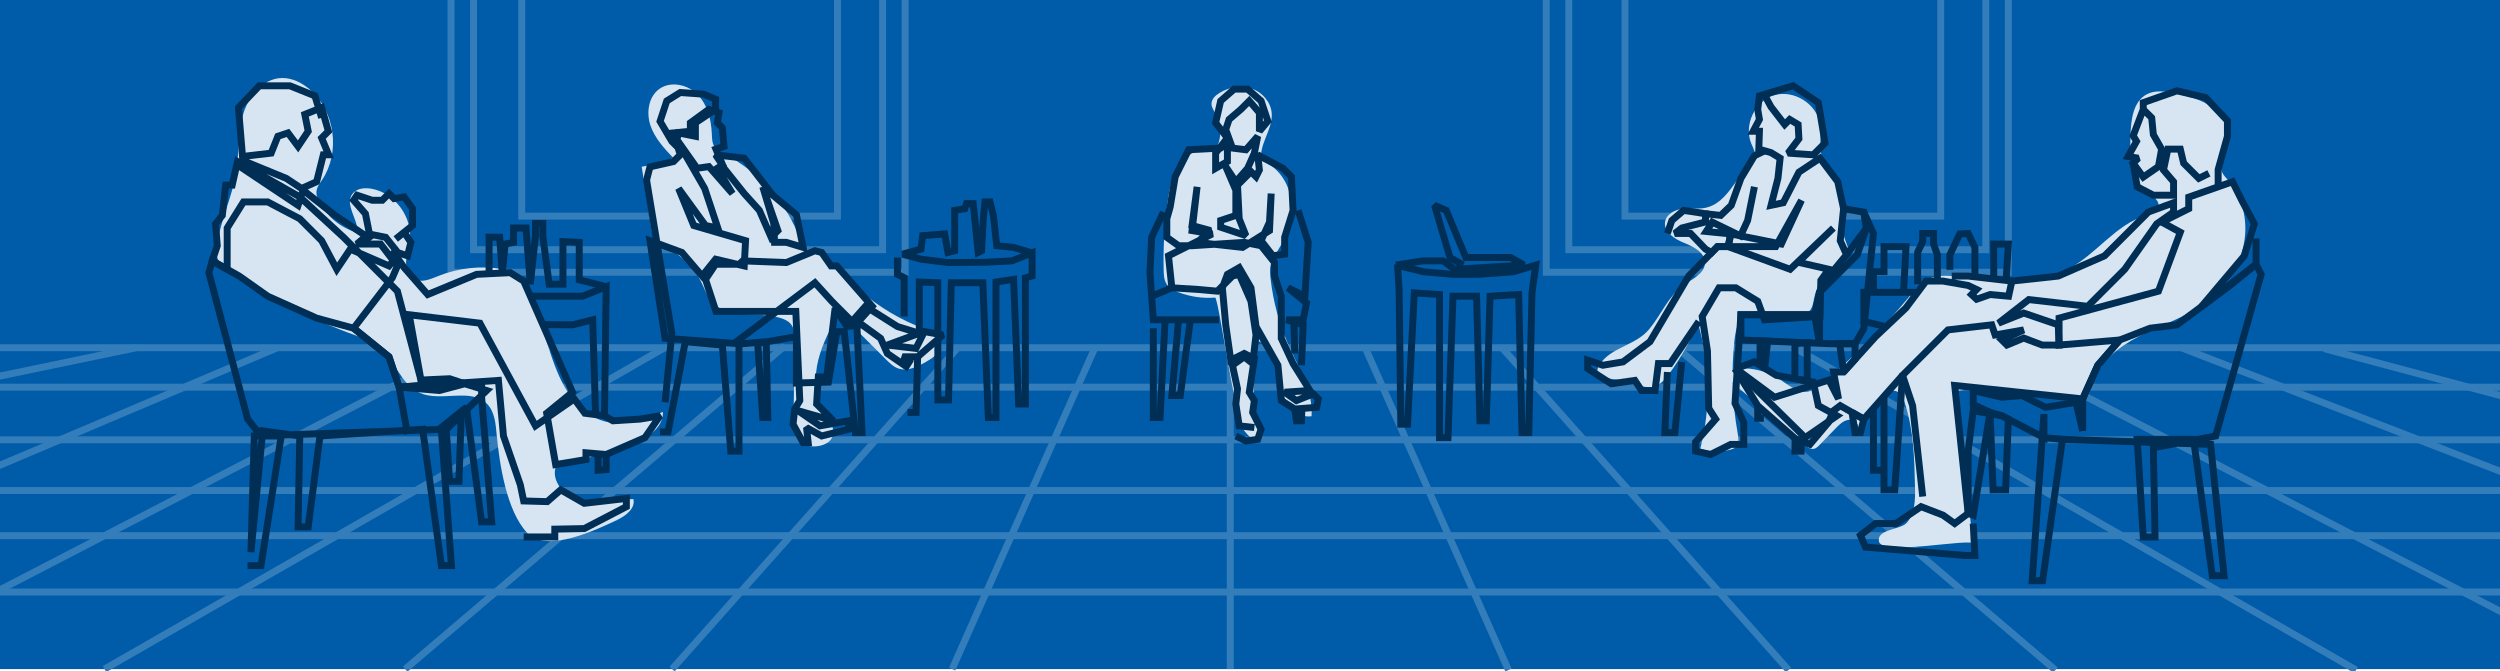 <?xml version="1.0" encoding="UTF-8"?> <!-- Generator: Adobe Illustrator 25.0.1, SVG Export Plug-In . SVG Version: 6.00 Build 0) --> <svg xmlns="http://www.w3.org/2000/svg" xmlns:xlink="http://www.w3.org/1999/xlink" version="1.1" id="Ebene_1" x="0px" y="0px" viewBox="0 0 1080 290" style="enable-background:new 0 0 1080 290;" xml:space="preserve"> <style type="text/css"> .st0{fill:#00457F;} .st1{fill:#669BC9;} .st2{fill:none;stroke:#669BC9;stroke-miterlimit:10;} .st3{fill:none;stroke:#99BEDD;stroke-width:2;stroke-miterlimit:10;} .st4{fill:none;stroke:#669BC9;stroke-width:2;stroke-miterlimit:10;} .st5{fill:#002E55;} .st6{fill:#005CA7;} .st7{fill:#005CA9;} .st8{fill:none;stroke:#337DBA;stroke-width:3;stroke-miterlimit:2;} .st9{fill:#D6E5F1;} .st10{fill:none;stroke:#002E55;stroke-width:3;stroke-miterlimit:2;} .st11{fill:#52AE32;} .st12{clip-path:url(#SVGID_2_);fill:#393243;} .st13{clip-path:url(#SVGID_4_);fill:#393243;} .st14{clip-path:url(#SVGID_6_);fill:#3A3344;} .st15{clip-path:url(#SVGID_8_);fill:#3B3445;} .st16{clip-path:url(#SVGID_10_);fill:#3C3546;} .st17{clip-path:url(#SVGID_12_);fill:#3D3647;} .st18{clip-path:url(#SVGID_14_);fill:#3E3748;} .st19{clip-path:url(#SVGID_16_);fill:#3F3849;} .st20{clip-path:url(#SVGID_18_);fill:#40394A;} .st21{clip-path:url(#SVGID_20_);fill:#413A4B;} .st22{clip-path:url(#SVGID_22_);fill:#423B4C;} .st23{clip-path:url(#SVGID_24_);fill:#433C4D;} .st24{clip-path:url(#SVGID_26_);fill:#443D4E;} .st25{clip-path:url(#SVGID_28_);fill:#453E4F;} .st26{clip-path:url(#SVGID_30_);fill:#463F50;} .st27{clip-path:url(#SVGID_32_);fill:#474051;} .st28{clip-path:url(#SVGID_34_);fill:#484152;} .st29{clip-path:url(#SVGID_36_);fill:#494253;} .st30{clip-path:url(#SVGID_38_);fill:#4A4354;} .st31{clip-path:url(#SVGID_40_);fill:#4B4455;} .st32{clip-path:url(#SVGID_42_);fill:#4C4456;} .st33{clip-path:url(#SVGID_44_);fill:#4D4557;} .st34{clip-path:url(#SVGID_46_);fill:#4E4658;} .st35{clip-path:url(#SVGID_48_);fill:#4F4759;} .st36{clip-path:url(#SVGID_50_);fill:#50485A;} .st37{clip-path:url(#SVGID_52_);fill:#51495B;} .st38{clip-path:url(#SVGID_54_);fill:#524A5C;} .st39{clip-path:url(#SVGID_56_);fill:#534B5D;} .st40{clip-path:url(#SVGID_58_);fill:#544C5E;} .st41{clip-path:url(#SVGID_60_);fill:#554D5F;} .st42{clip-path:url(#SVGID_62_);fill:#564E60;} .st43{clip-path:url(#SVGID_64_);fill:#574F61;} .st44{clip-path:url(#SVGID_66_);fill:#585062;} .st45{clip-path:url(#SVGID_68_);fill:#595163;} .st46{clip-path:url(#SVGID_70_);fill:#5A5264;} .st47{clip-path:url(#SVGID_72_);fill:#5B5365;} .st48{clip-path:url(#SVGID_74_);fill:#5C5466;} .st49{clip-path:url(#SVGID_76_);fill:#5E5567;} .st50{clip-path:url(#SVGID_78_);fill:#5F5668;} .st51{clip-path:url(#SVGID_80_);fill:#605769;} .st52{clip-path:url(#SVGID_82_);fill:#61586A;} .st53{clip-path:url(#SVGID_84_);fill:#62596B;} .st54{clip-path:url(#SVGID_86_);fill:#635A6C;} .st55{clip-path:url(#SVGID_88_);fill:#645B6D;} .st56{clip-path:url(#SVGID_90_);fill:#655C6E;} .st57{clip-path:url(#SVGID_92_);fill:#665D6F;} .st58{clip-path:url(#SVGID_94_);fill:#675E70;} .st59{clip-path:url(#SVGID_96_);fill:#685F71;} .st60{clip-path:url(#SVGID_98_);fill:#696072;} .st61{clip-path:url(#SVGID_100_);fill:#6A6173;} .st62{clip-path:url(#SVGID_102_);fill:#6B6274;} .st63{clip-path:url(#SVGID_104_);fill:#6C6375;} .st64{clip-path:url(#SVGID_106_);fill:#6D6476;} .st65{clip-path:url(#SVGID_108_);fill:#6E6577;} .st66{clip-path:url(#SVGID_110_);fill:#6F6678;} .st67{clip-path:url(#SVGID_112_);fill:#706779;} .st68{clip-path:url(#SVGID_114_);fill:#71677A;} .st69{clip-path:url(#SVGID_116_);fill:#72687B;} .st70{clip-path:url(#SVGID_118_);fill:#73697C;} .st71{clip-path:url(#SVGID_120_);fill:#746A7D;} .st72{clip-path:url(#SVGID_122_);fill:#756B7E;} .st73{clip-path:url(#SVGID_124_);fill:#766C7F;} .st74{clip-path:url(#SVGID_126_);fill:#776D80;} .st75{clip-path:url(#SVGID_128_);fill:#786E81;} .st76{clip-path:url(#SVGID_130_);fill:#796F82;} </style> <rect x="-66.65" y="-1.62" class="st7" width="1218.69" height="290.67"></rect> <polyline class="st8" points="391.02,-1.62 391.02,117.61 194.83,117.61 194.83,-1.62 "></polyline> <polyline class="st8" points="867.6,-1.62 867.6,117.61 667.98,117.61 667.98,-1.62 "></polyline> <polyline class="st8" points="677.72,-1.62 677.72,107.87 857.86,107.87 857.86,-1.62 "></polyline> <polyline class="st8" points="204.57,-1.62 204.57,107.87 381.28,107.87 381.28,-1.62 "></polyline> <line class="st8" x1="-65.68" y1="150.21" x2="1152.19" y2="150.21"></line> <line class="st8" x1="-65.68" y1="167.26" x2="1152.19" y2="167.26"></line> <line class="st8" x1="-65.68" y1="189.99" x2="1152.19" y2="189.99"></line> <line class="st8" x1="-65.68" y1="211.91" x2="1152.19" y2="211.91"></line> <line class="st8" x1="-65.68" y1="231.4" x2="1152.19" y2="231.4"></line> <line class="st8" x1="-65.68" y1="255.75" x2="1152.19" y2="255.75"></line> <line class="st8" x1="531.48" y1="149.39" x2="531.48" y2="289.04"></line> <line class="st8" x1="473.02" y1="150.21" x2="411.32" y2="289.04"></line> <line class="st8" x1="413.75" y1="150.21" x2="290.34" y2="289.04"></line> <line class="st8" x1="339.06" y1="149.39" x2="175.05" y2="289.04"></line> <line class="st8" x1="287.1" y1="150.21" x2="45.14" y2="289.04"></line> <line class="st8" x1="201.84" y1="150.21" x2="-66.09" y2="289.04"></line> <line class="st8" x1="119.84" y1="150.21" x2="-66.09" y2="228.96"></line> <line class="st8" x1="58.95" y1="150.21" x2="-66.09" y2="176.19"></line> <line class="st8" x1="589.94" y1="150.61" x2="651.65" y2="289.45"></line> <line class="st8" x1="649.21" y1="150.61" x2="772.62" y2="289.45"></line> <line class="st8" x1="723.91" y1="149.8" x2="887.91" y2="289.45"></line> <line class="st8" x1="775.87" y1="150.61" x2="1017.82" y2="289.45"></line> <line class="st8" x1="861.12" y1="150.61" x2="1129.05" y2="289.45"></line> <line class="st8" x1="942.31" y1="150.21" x2="1151.79" y2="231.4"></line> <line class="st8" x1="1004.02" y1="150.61" x2="1151.79" y2="189.99"></line> <polyline class="st8" points="361.79,-1.62 361.79,93.37 225.39,93.37 225.39,-1.62 "></polyline> <polyline class="st8" points="838.39,-1.62 838.39,93.37 701.99,93.37 701.99,-1.62 "></polyline> <path class="st9" d="M266.59,224.62c3.75-1.77,7.99-5,7.04-9.03c-3.74,0.2-7.48,0.4-11.21,0.61c-5.34,0.29-10.95,0.53-15.77-1.79 c-4.82-2.32-8.42-8.12-6.41-13.08c10.41-2.43,20.7-5.38,30.82-8.83c7.16-2.45,15.55-6.97,15.33-14.54 c-7.84,3.05-16.27,6.16-24.46,4.25c-6.95-1.62-12.69-6.73-16.59-12.71s-6.21-12.83-8.47-19.6c-2.52-7.53-5.04-15.06-7.57-22.59 c-0.93-2.79-1.95-5.7-4.1-7.71c-2.13-1.98-5.07-2.8-7.94-3.3c-9.33-1.64-19.11-0.61-27.89,2.93c-3.44,1.39-7.44,3.14-10.64,1.27 c-2.53-1.48-3.46-4.75-3.29-7.67s1.19-5.74,1.58-8.64c1.39-10.27-6.43-20.92-16.64-22.67c-2.91-0.5-6.34-0.15-8.12,2.21 c-3.53,4.67,2.52,10.93,2.19,16.77c-7.14-1.93-13.37-7.01-16.69-13.63c-0.62-1.24-1.15-2.58-1.07-3.96c0.11-1.96,1.41-3.61,2.5-5.25 c7.9-11.86,5.57-29.43-5.15-38.82c-3.39-2.97-7.66-5.2-12.16-5.14c-8.38,0.11-14.75,8.04-16.97,16.11 c-2.22,8.08-1.57,16.66-2.93,24.92c-1.77,10.73-6.9,20.72-8.27,31.51c-0.26,2.02-0.36,4.17,0.54,6c0.86,1.75,2.5,2.96,4.1,4.08 c17.05,11.93,35.69,21.57,55.28,28.58c3.16,1.13,6.39,2.22,9.12,4.18c7.62,5.49,10.06,16.9,18.66,20.67 c9.25,4.05,22.16-2.49,29.11,4.84c3.29,3.47,3.61,8.69,4.07,13.45c1.19,12.31,4.19,32.54,13.05,42.05 C236.08,239.2,257.47,228.93,266.59,224.62z"></path> <path class="st9" d="M342.93,172.89c0.12-8.55,0.25-17.09,0.37-25.64c0.03-2.37,0.02-4.92-1.35-6.85c-1.16-1.65-3.12-2.56-5.06-3.12 c-9.94-2.88-22.72,0.82-29.45-7.05c-2.06-2.41-3.08-5.52-4.48-8.36c-2.93-5.93-7.74-10.91-13.57-14.04 c-2.45-1.31-5.22-2.44-6.67-4.81c-0.88-1.43-1.16-3.15-1.42-4.81c-1.36-8.73-2.72-17.46-4.08-26.19c4.67-0.71,9.26-1.99,13.62-3.8 c-3.97-4.18-8.01-8.57-9.85-14.04c-1.84-5.46-0.88-12.3,3.77-15.71c4.92-3.6,12.35-1.98,16.61,2.39c4.26,4.37,5.87,10.72,6.13,16.81 c0.09,2.12,0.1,4.41,1.39,6.09c0.9,1.17,2.3,1.84,3.61,2.5c16.47,8.35,29.29,23.62,34.64,41.3c8.55,1.54,14.64,8.84,20.91,14.85 c8.05,7.72,17.52,13.95,27.81,18.28c2.5,1.05,5.12,2.04,7.11,3.89c1.99,1.85,3.2,4.85,2.1,7.34c-0.81,1.84-2.64,2.99-4.37,4.01 c-3.97,2.36-8.68,4.8-12.98,3.12c-1.94-0.76-3.48-2.28-4.95-3.75c-6.76-6.75-13.52-13.5-20.27-20.26 c-3.58,6.55-7.19,13.19-8.99,20.43c-1.8,7.24-1.6,15.28,2.15,21.73c2.1,3.6,5.38,7.45,3.99,11.38c-1.56,4.43-9.7,5.51-13.2,2.79 C341.83,187.78,342.85,177.99,342.93,172.89z"></path> <path class="st9" d="M524.94,128.56c-5.33,0.41-10.74-0.36-15.74-2.26c-2.08-0.79-4.2-1.87-5.35-3.78c-1-1.66-1.1-3.69-1.15-5.62 c-0.25-9.88,0.31-19.78,1.67-29.57c0.8-5.78,1.97-11.75,5.4-16.47c3.43-4.73,9.71-7.85,15.23-5.92c2.83-4.75,2.89-11.02,0.16-15.82 c-0.78-1.37-1.8-2.74-1.79-4.32c0.02-2.01,1.7-3.6,3.42-4.65c4.15-2.54,9.4-3.46,14-1.86c4.6,1.6,8.29,5.9,8.6,10.75 c0.45,7.03-5.72,13.46-4.47,20.39c7.17,2.4,11.98,9.72,12.83,17.24c0.85,7.52-1.75,15.08-5.71,21.53c-1.16,1.88-2.45,3.74-3.02,5.87 c-0.53,2.02-0.37,4.15-0.14,6.23c1.11,9.98,3.76,19.79,7.84,28.97c4.4,9.89,10.59,19.74,9.87,30.54 c-6.72,1.02-11.77-6.15-13.55-12.71c-1.78-6.56-2.41-14.06-7.47-18.6c-0.75-0.67-1.71-1.29-2.71-1.1c-1.68,0.33-2.08,2.53-2.08,4.24 c0.01,10.12,0.82,20.21,2.29,30.23c1.08,7.32-1.04,10.9-6.3,3.09C533.67,180.37,526.3,128.46,524.94,128.56z"></path> <path class="st9" d="M704.39,165.05c3.1,0.96,6.17,2.7,9.37,2.15c3.27-0.56,5.63-3.35,7.57-6.04c4.84-6.7,8.93-13.94,12.17-21.54 c5.28,17.54,5.63,36.53,1,54.26c4.12,1.31,8.59,1.46,12.79,0.44c0.9-0.22,1.82-0.51,2.5-1.13c1.56-1.44,1.26-3.93,0.89-6.02 c-2.38-13.25-2.84-26.85-1.38-40.23c0.47-4.33,1.55-9.24,5.36-11.35c2.38-1.32,5.27-1.18,7.99-1c4.64,0.3,9.27,0.6,13.91,0.89 c1.58,0.1,3.29,0.17,4.6-0.72c1.87-1.26,2.13-3.84,2.57-6.06c1.06-5.36,4.26-10.27,8.73-13.42c2.36-1.66,5.33-3.21,5.86-6.05 c0.41-2.15-0.77-4.23-1.46-6.3c-2.7-8.14,2.01-17.96-2.48-25.26c-1.83-2.97-4.95-5.02-6.56-8.11c-2.53-4.87-0.66-10.83-1.62-16.23 c-1.52-8.58-11.34-14.66-19.7-12.2c-8.36,2.46-13.31,12.9-9.93,20.93c0.83,1.98,2.1,4.08,1.43,6.12c-0.38,1.15-1.32,2.01-2.17,2.87 c-6.31,6.46-10.04,16.69-18.85,18.68c-3.29,0.74-6.74,0.12-10.09,0.48c-3.35,0.37-7.02,2.27-7.57,5.6c-0.72,4.37,4.07,7.45,8.18,9.1 c4.11,1.64,9.04,4.14,9.03,8.57c-0.01,4.69-5.44,7.03-9.27,9.75c-6.65,4.73-9.7,12.98-14.99,19.19c-5.53,6.48-15.09,7.48-20.2,13.69 C685.04,164.66,698.6,163.25,704.39,165.05z"></path> <path class="st9" d="M852.42,234.93c-2.57-22-5.14-43.99-7.71-65.99c15.59-2.19,31.65-0.94,46.72,3.62c3.06,0.93,6.69,1.9,9.2-0.09 c1.88-1.49,2.36-4.08,3.07-6.38c2.9-9.41,11.31-16.09,20.05-20.63c8.74-4.54,18.28-7.59,26.48-13.04 c8.79-5.84,15.88-14.57,18.6-24.76s0.7-21.81-6.25-29.76c-0.97-1.11-2.04-2.17-2.64-3.51c-1.94-4.33,1.67-8.99,2.47-13.66 c0.96-5.58-2.38-11.21-6.98-14.52c-4.6-3.31-10.26-4.72-15.8-5.88c-4.05-0.84-8.47-1.53-12.14,0.36 c-5.96,3.07-6.92,11.04-7.12,17.74c-0.26,8.59,0.05,18.5,6.74,23.88c2.57,2.07,6.35,4.45,5.2,7.54c-0.75,2.02-3.23,2.65-5.3,3.26 c-13.17,3.85-21.48,16.95-33.7,23.19c-15.31,7.82-33.62,3.68-50.79,2.88c-2.43-0.11-4.91-0.15-7.24,0.54 c-4.66,1.39-7.97,5.41-11.08,9.15c-11.46,13.76-24.28,26.37-38.23,37.6c-1.25,1-2.54,2.02-4.07,2.48c-4.6,1.41-8.93-2.4-12.95-5.02 c-4.52-2.95-9.87-4.63-15.26-4.81c-3.04-0.1-7.15,1.7-6.24,4.6c0.29,0.92,1.05,1.6,1.78,2.23c10.07,8.72,20.15,17.43,30.22,26.15 c1.18,1.02,2.6,2.11,4.13,1.8c1.01-0.2,1.79-0.98,2.51-1.72c2.34-2.42,4.69-4.84,7.03-7.25c1.5-1.55,3.16-3.18,5.28-3.53 s4.68,1.35,4.3,3.47c3.97-4.59,7.94-9.19,11.91-13.78c0.84-0.97,1.77-2,3.03-2.23c2.54-0.46,4.3,2.42,5.12,4.86 c3.96,11.85,4.27,24.57,4.53,37.07c0.11,5.09,0.04,11.53-3.89,15.36c-2.68,2.61-12.97,2.6-11.66,7.89 C813.3,240.26,852.1,232.23,852.42,234.93z"></path> <g> <polyline class="st10" points="106.95,244.34 112.75,244.34 121.5,188.34 112.75,188.34 106.95,180.96 90.23,117.79 91.68,112.7 103.32,119.24 115.68,127.97 136.77,137.43 152.77,141.79 168.05,154.15 172.41,167.24 181.86,166.52 181.86,164.18 194.23,163.61 200.77,165.79 208.05,166.52 208.05,171.49 212.41,225.43 208.05,225.43 201.5,175.97 190.59,184.7 195.02,244.34 190.69,244.34 182.59,185.43 138.23,188.34 133.14,227.61 128.77,227.61 129.5,188.34 113.5,186.15 108.41,238.52 109.86,188.34 192.77,185.43 210.23,168.7 200.77,165.79 189.86,168.7 172.41,167.24 176.05,187.61 "></polyline> <polyline class="st10" points="226.23,231.97 239.67,231.97 239.67,228.59 252.41,228.34 270.59,218.88 270.59,215.33 252.41,217.43 242.23,211.61 236.41,216.7 226.23,216.41 224.78,209.43 217.5,188.34 215.32,164.33 172.41,167.24 168.05,154.15 152.77,141.79 169.5,119.97 171.68,114.88 164.41,105.42 154.16,105.42 159.32,101.06 166.59,102.51 172.41,109.79 168.05,114.88 151.32,107.62 145.5,116.33 138.95,103.97 129.5,94.51 115.68,87.24 105.17,87.24 98.14,98.51 98.14,116.33 91.68,112.7 93.86,106.15 93.13,96.7 96.04,93.06 97.5,79.97 100.3,79.97 102.59,69.79 129.5,85.06 148.41,102.51 171.68,125.79 181.86,164.18 176.77,135.97 207.32,139.61 231.32,183.97 248.05,172.34 252.66,178.52 261.14,179.61 264.78,181.79 276.41,181.06 285.14,179.61 278.6,189.06 261.87,196.34 253.14,195.61 253.14,198.52 240.05,200.7 236.16,178.52 247.32,169.43 226.23,121.42 220.41,117.79 205.87,118.52 184.77,127.24 174.59,115.61 169.5,108.33 176.05,110.52 177.5,104.7 174.59,100.33 170.96,103.24 178.23,97.42 178.23,90.15 174.59,85.06 170.23,85.79 168.05,83.61 165.14,86.51 160.77,86.51 154.23,84.33 152.77,86.51 157.86,92.33 160.05,103.24 144.77,93.06 130.95,82.15 128.77,88.7 104.77,72.7 105.99,69.79 123.68,77.06 130.23,81.42 136.77,78.51 139.68,66.88 141.98,66.88 138.95,59.6 141.86,56.7 138.95,46.51 131.68,49.42 133.14,56.7 128.77,63.24 124.41,57.42 120.04,58.88 117.14,66.15 104.77,67.6 103.01,46.51 112.04,37.06 125.2,37.06 136.04,41.42 138.95,50.88 "></polyline> <polyline class="st10" points="258.37,196.04 258.37,203.15 261.87,202.88 261.87,196.34 "></polyline> <polygon class="st10" points="194.23,207.97 198.27,207.97 199.25,179.22 192.77,185.43 "></polygon> <polyline class="st10" points="257.26,178.52 256.05,138.15 247.32,140.33 234.49,140.23 "></polyline> <polyline class="st10" points="261.14,179.61 261.87,123.86 251.69,127.97 237.14,127.97 229.09,127.93 "></polyline> <polyline class="st10" points="211.28,118.24 211.28,102.48 215.86,102.48 216.98,117.96 218.23,105.42 221.87,104.7 221.87,98.51 227.22,98.51 229.09,122.77 231.32,101.79 231.32,96.52 234.49,96.52 234.49,101.94 237.24,122.77 243.19,122.77 243.19,104.37 250.23,104.7 250.23,120.88 261.87,123.86 "></polyline> <polyline class="st10" points="285.14,186.57 288.59,186.57 296.05,147.61 312.05,149.06 315.69,194.88 319.24,194.88 319.24,148.62 331.01,147.61 331.69,180.34 329.51,180.34 327.32,148.33 344.05,145.43 344.05,165.46 357.87,165.06 361.51,143.24 364.7,143.24 369.51,186.88 372.42,186.88 370.23,141.79 370.23,139.61 376.78,132.33 361.51,114.88 359.02,114.88 354.96,109.06 352.05,108.33 339.69,113.42 320.86,112.7 319.32,114.15 309.14,114.15 304.78,120.7 309.29,134.52 343.79,134.52 345.51,173.06 343.32,176.7 342.6,183.24 346.96,191.24 349.14,191.24 348.42,184.7 354.96,188.34 366.6,185.43 366.6,181.79 354.23,183.97 344.78,177.43 360.05,181.79 352.78,174.52 353.51,162.88 357.14,162.88 360.78,133.06 365.87,141.06 372.42,140.33 380.42,146.15 383.33,152.7 391.49,158.33 392.78,156.33 389.87,154.15 396.42,154.15 407.33,144.7 399.33,143.24 395.69,150.52 383.33,149.06 397.14,143.97 387.69,141.06 373.87,132.33 368.05,138.88 359.33,130.15 352.05,122.15 317.14,148.33 287.32,146.15 280.78,103.97 294.6,109.06 303.32,119.24 309.14,111.97 321.51,114.88 322.08,103.97 299.69,97.42 293.14,81.42 304.78,97.42 310.1,98.51 304.42,81.42 296.05,66.88 290.23,61.06 285.14,52.41 288.05,43.6 293.87,39.97 304.05,40.69 309.14,42.88 309.14,47.24 300.41,53.06 300.41,58.88 293.14,57.42 292.41,60.33 301.14,72.7 306.23,71.97 316.41,83.61 309.87,72.7 312.05,71.24 309.14,66.88 321.51,68.33 333.87,84.33 344.05,92.8 346.96,106.88 339.69,104.7 334.6,104.7 334.26,96.52 329.51,80.7 336.05,99.61 333.14,102.51 328.05,90.88 321.51,83.61 312.78,72.7 309.29,64.42 312.78,63.24 312.05,55.24 309.87,53.06 310.6,48.69 306.23,47.24 298.23,53.06 298.23,56.7 290.96,57.42 293.87,66.88 290.96,69.79 280.78,72.1 279.32,77.79 290.23,143.97 287.32,173.79 "></polyline> <polyline class="st10" points="392.05,178.15 395.75,178.15 396.42,154.15 "></polyline> <polyline class="st10" points="397.14,143.97 397.14,121.83 405.14,122.15 405.14,143.97 "></polyline> <polyline class="st10" points="405.14,146.59 405.14,172.77 409.76,172.77 410.96,122.15 424.58,122.15 426.96,180.34 430.26,180.34 430.26,121.83 437.87,120.7 440.06,174.52 442.96,174.52 442.96,120 445.87,119.24 445.87,109.24 437.15,112.7 425.51,113.3 409.51,113.42 397.87,111.97 389.87,109.79 397.87,107.61 398.6,101.79 408.05,101.06 409.51,109.06 412.42,108.33 412.42,90.88 416.78,90.15 417.51,87.97 420.42,87.97 422.6,109.06 424.05,108.33 424.78,94.51 425.51,87.24 427.69,87.24 429.15,93.06 430.6,106.15 437.87,106.88 445.15,109.06 "></polyline> <polyline class="st10" points="390.6,136.7 390.6,119.97 387.69,118.52 387.69,111.24 "></polyline> <polyline class="st10" points="533.88,188.34 538.24,190.52 543.33,189.79 544.79,185.43 541.15,178.15 541.88,173.06 539.69,169.43 541.88,154.88 537.51,152.7 531.69,155.61 529.51,140.33 528.06,124.33 530.24,118.52 535.33,115.61 540.42,124.33 542.6,141.06 552.06,157.79 553.51,173.06 559.33,176.7 568.79,175.97 569.51,172.34 567.33,170.15 560.06,173.06 554.97,169.43 565.88,168.7 558.6,157.06 553.51,146.15 553.51,137.43 553.51,127.97 550.6,119.24 550.6,113.42 544.79,106.15 537.51,104.7 514.97,106.15 509.15,106.15 504.06,102.51 504.06,94.51 505.51,89.42 507.69,76.33 513.51,64.7 527.33,63.97 530.24,61.79 530.24,69.79 525.15,72.7 525.15,66.15 530.24,59.6 525.15,53.06 527.33,43.6 533.15,38.51 538.97,38.51 544.79,43.6 547.7,52.33 544.06,56.7 544.06,48.69 539.69,43.6 536.06,47.24 530.97,51.6 529.51,55.97 532.42,63.97 538.24,64.7 543.33,58.88 541.88,66.15 538.97,72.7 533.88,78.51 529.51,71.97 533.88,82.15 533.88,93.06 527.33,95.24 527.33,98.15 538.24,101.79 535.33,94.51 534.6,79.97 540.42,74.15 542.6,76.33 544.06,73.42 543.33,66.88 554.24,72.7 557.88,76.33 558.6,90.88 554.97,102.51 554.97,109.79 549.88,110.52 544.79,103.97 548.42,95.97 549.15,83.61 548.42,99.61 536.79,106.88 517.15,104.7 522.97,99.61 514.97,97.42 517.15,80.7 514.97,99.61 523.69,101.06 509.15,108.33 504.78,110.52 506.24,124.33 517.88,125.06 525.88,125.79 532.42,119.24 535.33,118.52 540.42,130.15 542.6,144.7 541.15,157.06 537.51,154.15 532.42,157.79 534.6,167.97 533.88,174.52 535.33,183.97 541.88,184.7 "></polyline> <polyline class="st10" points="502.6,91.61 497.51,102.51 496.78,117.79 498.24,138.15 526.6,138.15 514.24,138.15 509.88,170.88 506.24,170.88 509.15,138.15 503.33,138.15 501.15,180.34 498.24,180.34 498.24,141.79 "></polyline> <polyline class="st10" points="560.79,90.88 565.15,104.7 563.7,127.97 556.42,124.33 564.42,130.88 562.97,138.15 555.7,138.15 562.97,140.33 562.24,157.79 "></polyline> <polyline class="st10" points="559.33,176.7 560.06,181.79 562.24,181.79 562.39,176.63 "></polyline> <line class="st10" x1="558.94" y1="138.47" x2="559.33" y2="152.7"></line> <line class="st10" x1="497.51" y1="127.97" x2="506.24" y2="124.33"></line> <polyline class="st10" points="603.05,114.52 614.61,112.7 623.41,112.7 628.42,116.33 658.32,114.52 652.64,111.24 633.26,111.24 624.77,90.88 619.7,88.7 626.39,111.24 632.07,114.52 "></polyline> <polyline class="st10" points="603.7,114.15 604.42,125.06 605.15,183.24 608.06,183.24 610.97,126.52 621.88,127.24 621.88,189.06 625.52,189.06 627.7,127.97 637.88,127.97 639.33,181.79 642.09,181.79 643.7,127.97 656.06,127.24 657.52,186.88 660.43,186.88 661.84,126.15 663.47,114.52 653.72,117.42 638.61,118.52 627.7,118.52 615.03,117.42 603.05,114.52 "></polyline> <polyline class="st10" points="899.71,186.15 896.8,173.79 883.71,175.97 873.52,170.88 864.8,171.61 852.43,168.7 852.43,174.73 859.71,178.15 852.43,222.63 850.25,221.79 850.25,194.76 852.43,177.43 864.8,179.61 882.98,189.06 882.98,178.88 877.89,250.88 882.4,250.88 890.98,189.79 954.98,191.97 960.8,248.7 955.71,248.7 947.62,189.79 923.26,189.79 925.89,231.97 930.98,231.97 930.25,193.43 957.16,188.34 976.8,118.52 974.62,114.15 962.98,123.61 940.44,140.33 928.8,141.79 915.71,146.88 906.25,157.79 899.71,172.34 899.71,186.15 "></polyline> <line class="st10" x1="890.98" y1="189.79" x2="882.98" y2="189.06"></line> <polyline class="st10" points="974.62,103.02 974.62,114.15 950.9,132.57 969.53,110.52 973.89,96.7 968.8,87.24 964.44,78.51 945.53,85.16 945.53,90.15 933.89,95.97 941.89,100.33 932.44,125.79 889.52,137.43 889.52,149.06 915.71,146.88 906.25,157.79 899.71,172.34 844.43,166.52 850.25,221.79 844.43,226.16 839.34,222.52 829.89,218.88 819.07,226.16 810.25,226.16 803.7,231.25 805.89,236.34 848.84,239.97 853.16,239.97 852.43,226.16 "></polyline> <polyline class="st10" points="749.52,159.24 779.83,189.06 793.52,179.61 785.52,175.24 783.34,165.06 767.34,162.15 757.88,156.33 749.88,159.24 766.61,171.61 790.07,164.18 794.25,172.34 792.07,160.7 796.43,160.7 810.25,145.43 823.34,133.06 832.07,121.42 839.37,121.42 850.25,123.32 853.89,125.06 851.71,127.24 853.89,129.27 859.71,127.24 867.71,127.97 869.14,121.42 850.25,119.26 843.16,119.26 "></polyline> <polyline class="st10" points="830.61,214.52 826.25,175.24 821.89,162.15 805.16,181.06 794.98,175.24 792.07,177.43 789.85,182.52 781.88,191.97 775.5,189.43 759.34,175.24 749.52,159.24 "></polyline> <polyline class="st10" points="921.53,70.51 923.26,80.69 930.25,84.33 938.98,84.33 938.98,78.51 934.62,73.42 936.52,64.42 941.89,64.42 943.34,70.51 949.89,77.06 954.25,74.88 "></polyline> <polyline class="st10" points="958.24,80.69 958.24,73.25 962.25,58.88 962.25,52.14 952.8,42.15 940.44,39.24 925.89,44.33 925.89,47.27 929.53,50.88 930.25,58.15 933.82,64.42 932.44,71.97 925.89,76.5 921.53,70.51 923.71,68.33 919.34,67.6 922.98,61.06 921.53,58.64 925.89,47.24 "></polyline> <polyline class="st10" points="869.14,121.42 889.16,119.26 909.16,110.52 928.07,91.61 938.98,87.59 938.98,91.61 931.71,96.7 917.89,116.33 901.89,132.33 876.43,129.42 863.34,139.61 874.25,135.24 889.16,140.33 889.52,149.06 882.25,149.06 874.25,146.05 866.98,149.06 864.8,146.88 874.25,142.52 861.89,144.7 860.43,140.33 841.52,142.52 821.89,162.15 818.53,211.61 813.89,211.61 813.89,171.2 "></polyline> <polyline class="st10" points="809.33,176.34 809.33,203.15 813.89,203.15 "></polyline> <polygon class="st10" points="861.02,211.61 866.43,211.61 867.6,181.07 864.8,179.61 859.71,178.15 "></polygon> <polyline class="st10" points="813.89,140.91 805.16,138.88 805.16,126.29 828.42,126.29 "></polyline> <polyline class="st10" points="866.64,121.14 867.6,105.45 861.29,105.45 861.29,120.52 "></polyline> <polyline class="st10" points="853.17,119.26 853.16,106.88 850.25,100.85 846.61,101.06 842.35,110.05 842.35,116.55 "></polyline> <polyline class="st10" points="836.94,121.42 836.94,110.05 835.31,105.45 835.31,100.85 830.61,100.85 830.61,104.37 828.42,108.97 828.42,122.77 "></polyline> <polyline class="st10" points="809.33,126.29 809.33,117.36 813.89,117.36 813.89,106.54 823.4,106.54 822.32,126.29 "></polyline> <polyline class="st10" points="761.7,39.97 765.09,46.19 770.98,53.79 773.16,51.6 776.79,53.79 777.13,59.97 772.43,66.15 783.34,66.88 788.43,61.79 785.52,44.33 774.61,37.06 760.07,41.42 759.34,47.24 760.07,51.6 757.37,56.7 760.07,56.7 759.81,64.42 765.09,65.94 769.01,68.33 768.07,77.06 765.09,88.7 770.36,87.59 777.13,74.38 786.25,68.33 793.91,78.51 796.43,90.15 794.98,103.97 797.7,110.05 790.07,119.26 786.06,126.29 783.89,135.97 752.07,135.97 749.52,174.19 753.31,182.52 753.31,191.97 747.7,191.97 738.97,196.34 732.48,194.88 732.48,190.97 741.16,181.06 738.16,176.34 737.62,151.61 735.34,136.7 742.61,124.33 749.88,124.33 759.34,130.15 762.25,138.15 786.25,136.7 786.6,121.14 790.07,116.33 776.86,113.3 792.01,98.51 773.34,116.33 746.55,106.54 747.7,101.06 769.52,105.42 778.25,86.51 767.11,106.54 741.95,106.54 729.5,119.26 712.79,147.61 701.15,156.33 692.43,157.79 685.88,155.61 685.88,159.24 696.06,165.79 706.25,164.33 709.15,168.7 714.97,168.7 716.43,157.06 721.52,157.06 733.88,138.88 "></polyline> <polyline class="st10" points="720.3,100.85 722.25,95.24 727.34,90.88 736.79,92.33 736.79,95.87 726.52,98.51 723.54,100.85 730.31,100.85 736.79,107.62 739.41,109.13 741.95,106.54 746.55,106.54 747.7,101.06 737.08,100 739.7,95.97 751.91,101.9 754.97,95.24 757.91,80.69 "></polyline> <polyline class="st10" points="762.32,65.15 757.91,67.3 752.07,77.06 747.9,88.7 743.34,93.06 736.79,92.33 "></polyline> <polyline class="st10" points="796.43,90.15 805.16,91.65 806.35,98.51 797.7,110.05 "></polyline> <polygon class="st10" points="801.39,148.48 805.16,141.99 809.33,100.85 805.16,91.65 806.35,98.51 802.3,110.05 786.06,126.29 786.06,148.48 783.89,135.97 752.07,135.97 752.07,146.86 790.07,148.48 "></polygon> <polygon class="st10" points="801.39,186.88 800.07,178.15 805.16,181.06 803.7,186.88 "></polygon> <polygon class="st10" points="801.39,148.48 801.39,155.21 796.43,160.7 794.72,148.48 "></polygon> <polygon class="st10" points="775.41,163.62 775.41,148.48 780.7,148.08 780.7,164.58 "></polygon> <polygon class="st10" points="775.5,189.43 775.41,194.88 778.05,194.88 778.05,192.15 "></polygon> <polygon class="st10" points="760.35,147.21 760.35,156.33 762.32,159.24 763.61,147.35 "></polygon> <polyline class="st10" points="759.34,175.24 759.34,180.69 761.98,180.69 "></polyline> <polyline class="st10" points="726.52,156.33 723.54,186.88 719.21,186.88 720.3,160.7 "></polyline> </g> </svg> 